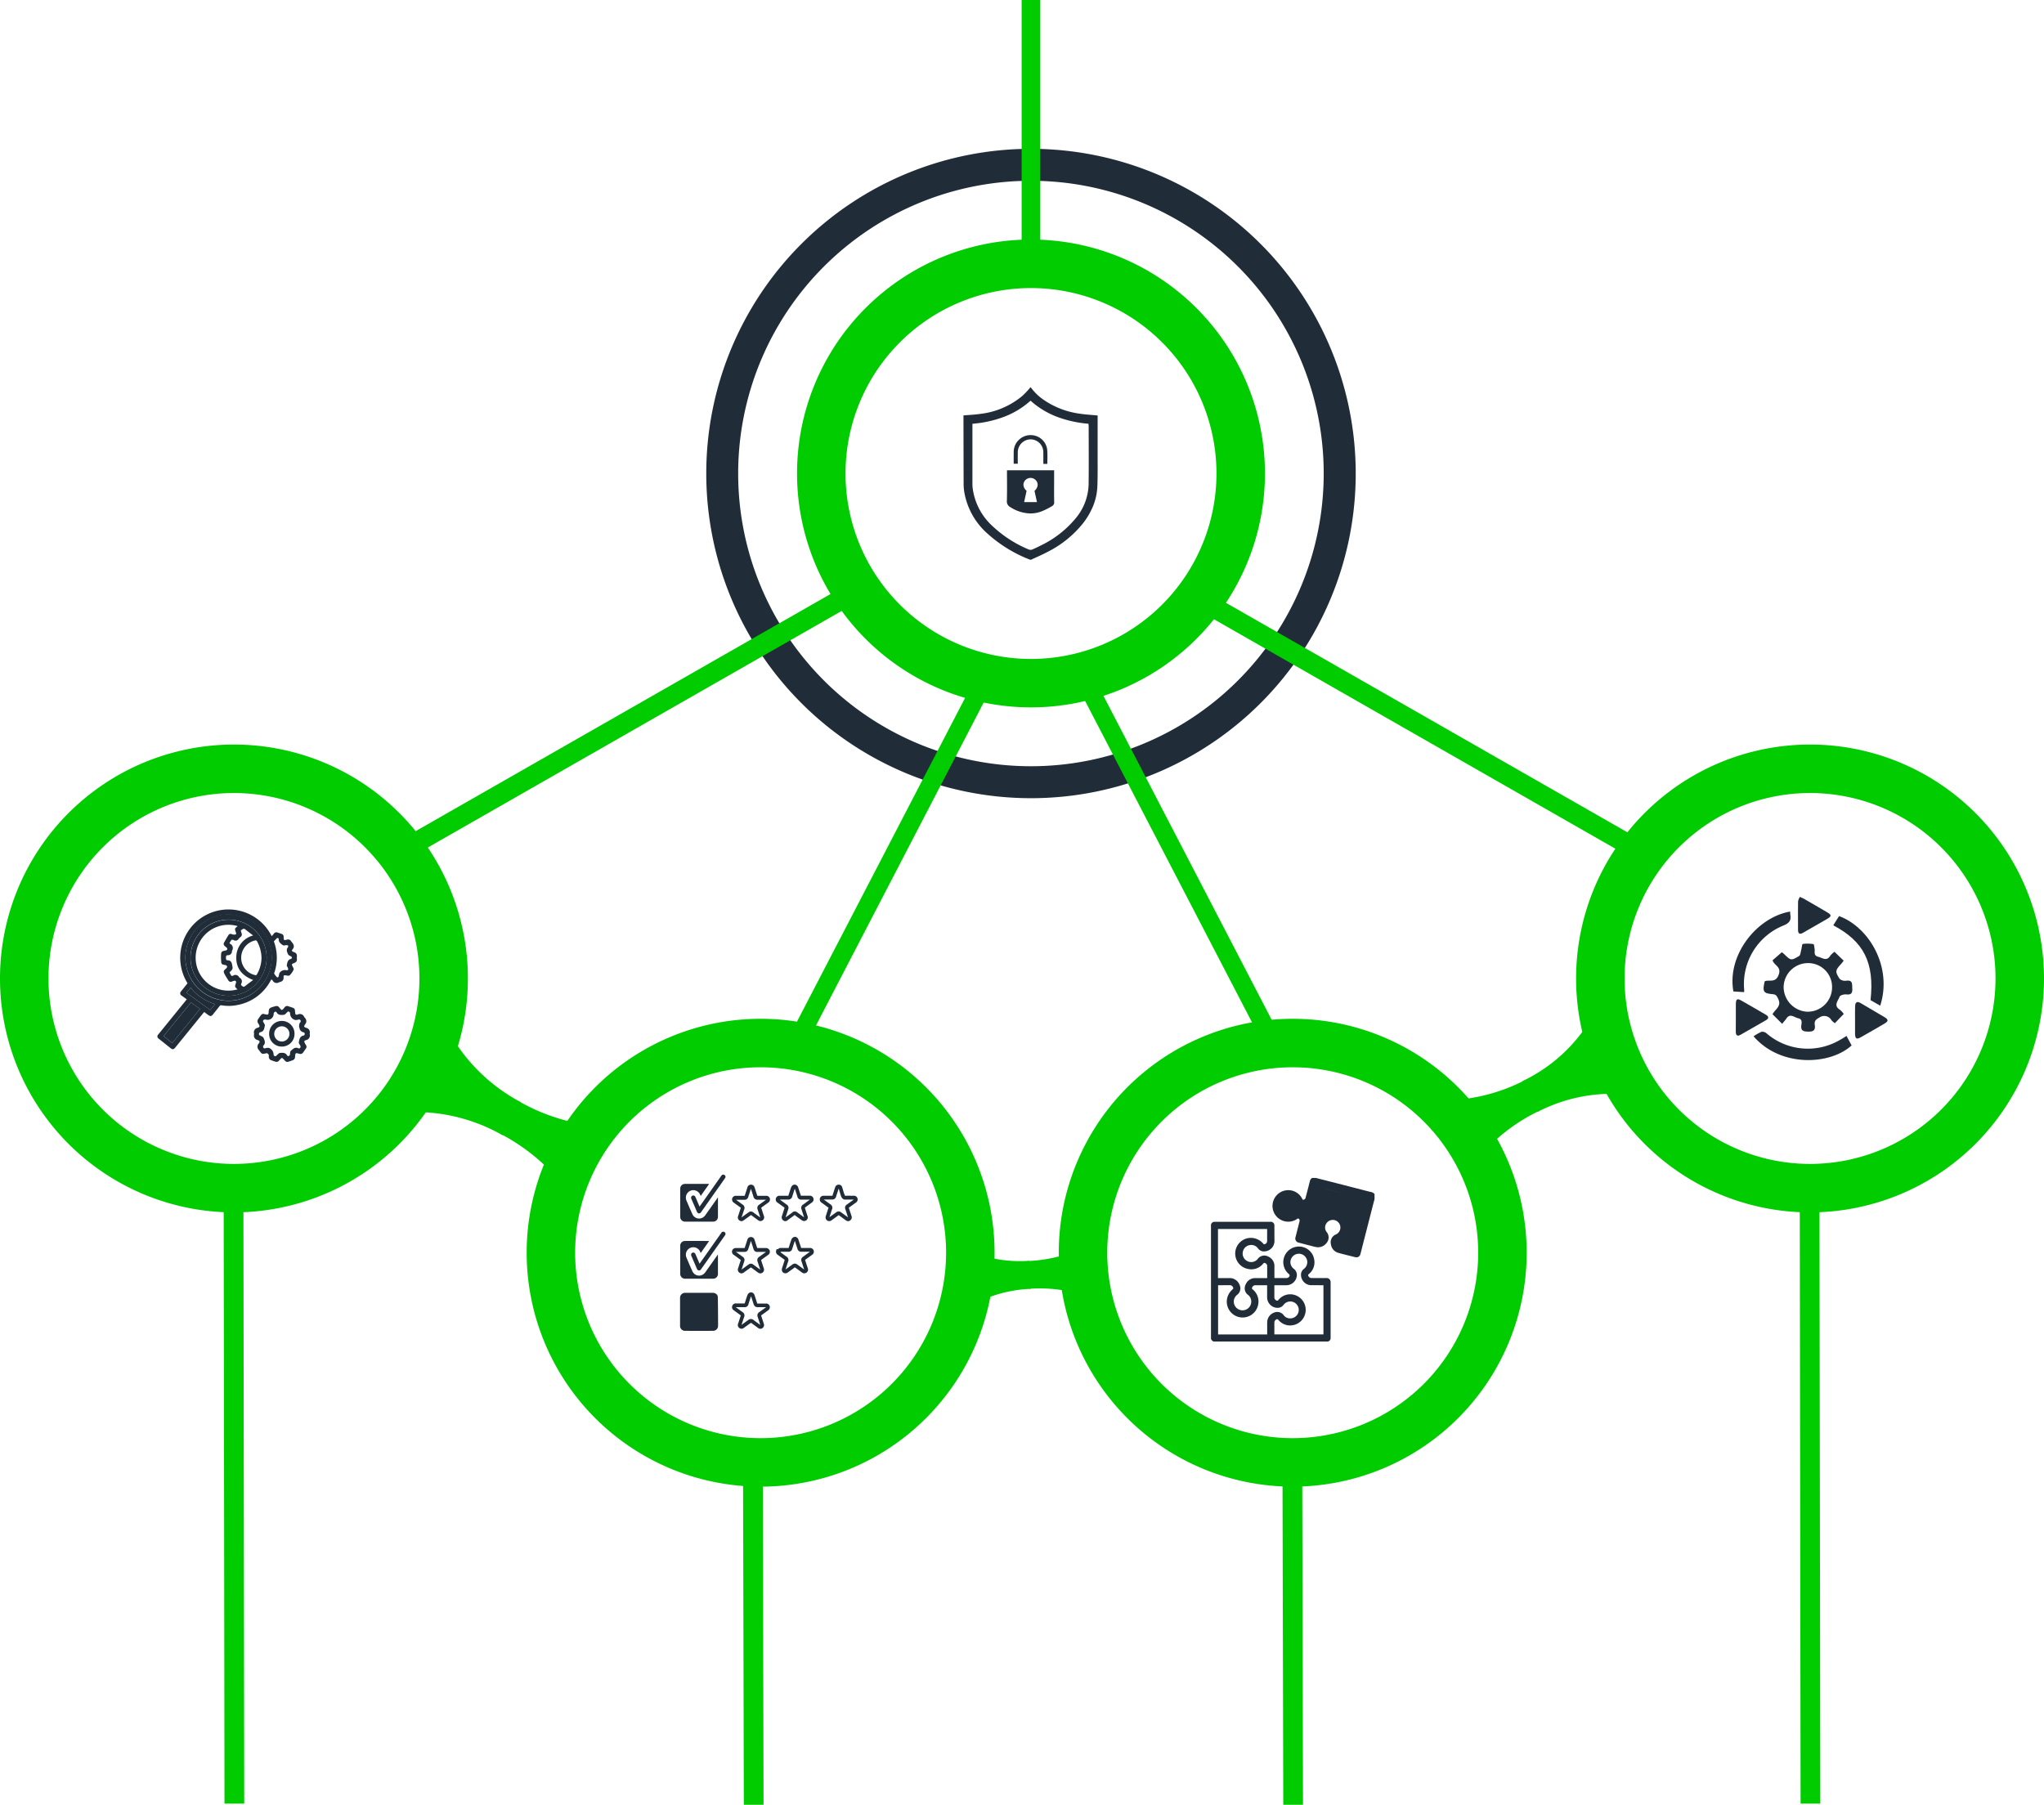 <svg id="9eea31b8-521c-4d8d-a571-a00d68cf885c" data-name="e6fecc50-4880-4ccc-a1df-5572481f15ac" xmlns="http://www.w3.org/2000/svg" viewBox="0 0 376.03 332.073"><defs><style>.\31 7a1d276-5044-4a8d-8e5d-e8286122921a{fill:#202d38;}.\33 8d963de-15db-45aa-a485-20985980cf65{fill:#0c0;}</style></defs><title>Grafik-it-security_aufbau_part1</title><path class="17a1d276-5044-4a8d-8e5d-e8286122921a" d="M189.66,27.383a59.74,59.74,0,1,0,59.75,59.73h0A59.745,59.745,0,0,0,189.66,27.383Zm.01,113.6a53.86,53.86,0,1,1,53.85-53.87h0A53.868,53.868,0,0,1,189.67,140.983Z" transform="translate(0 0)"/><rect class="38d963de-15db-45aa-a485-20985980cf65" x="187.949" width="3.43" height="49.97"/><path class="38d963de-15db-45aa-a485-20985980cf65" d="M189.67,44.073a43.04,43.04,0,1,0,43.04,43.04h0A43.04,43.04,0,0,0,189.67,44.073Zm0,77.17a34.12,34.12,0,1,1,34.12-34.12h0A34.125,34.125,0,0,1,189.67,121.243Z" transform="translate(0 0)"/><path class="38d963de-15db-45aa-a485-20985980cf65" d="M95.8,202.783a32.497,32.497,0,0,1-11.91-10.8l-6.94,12.63a32.36,32.36,0,0,1,15.5,4.26Z" transform="translate(0 0)"/><path class="38d963de-15db-45aa-a485-20985980cf65" d="M92.18,208.683a36.12,36.12,0,0,1,12.74,11.17l6.84-12.52a35.98,35.98,0,0,1-16.28-4.69Z" transform="translate(0 0)"/><path class="38d963de-15db-45aa-a485-20985980cf65" d="M189.31,231.983a24.177,24.177,0,0,1-11.76-2.14l.58,10.7a24.041,24.041,0,0,1,11.46-3.4Z" transform="translate(0 0)"/><path class="38d963de-15db-45aa-a485-20985980cf65" d="M189.35,237.133a26.843,26.843,0,0,1,12.43,2.05l-.6-10.59a26.729,26.729,0,0,1-12.12,3.43Z" transform="translate(0 0)"/><path class="38d963de-15db-45aa-a485-20985980cf65" d="M280.12,198.903a29.457,29.457,0,0,0,11.21-9.36l5.83,11.72a29.53,29.53,0,0,0-14.23,3.29Z" transform="translate(0 0)"/><path class="38d963de-15db-45aa-a485-20985980cf65" d="M283.18,204.393a32.869,32.869,0,0,0-11.98,9.67l-5.74-11.61a32.843,32.843,0,0,0,14.95-3.65Z" transform="translate(0 0)"/><polygon class="38d963de-15db-45aa-a485-20985980cf65" points="41.3 331.863 41.15 221.103 44.78 221.103 44.93 331.863 41.3 331.863"/><polygon class="38d963de-15db-45aa-a485-20985980cf65" points="136.84 332.073 136.69 267.053 140.32 267.053 140.47 332.073 136.84 332.073"/><polygon class="38d963de-15db-45aa-a485-20985980cf65" points="236.08 332.073 235.93 267.053 239.56 267.053 239.71 332.073 236.08 332.073"/><polygon class="38d963de-15db-45aa-a485-20985980cf65" points="331.25 331.863 331.1 221.103 334.72 221.103 334.88 331.863 331.25 331.863"/><polygon class="38d963de-15db-45aa-a485-20985980cf65" points="75.53 153.463 157.17 106.793 159.01 110.023 77.38 156.693 75.53 153.463"/><polygon class="38d963de-15db-45aa-a485-20985980cf65" points="299.95 153.463 218.32 106.793 216.48 110.023 298.11 156.693 299.95 153.463"/><path class="38d963de-15db-45aa-a485-20985980cf65" d="M43.04,136.993a43.04,43.04,0,1,0,43.04,43.04h0A43.04,43.04,0,0,0,43.04,136.993Zm0,77.16a34.12,34.12,0,1,1,34.12-34.12A34.12,34.12,0,0,1,43.04,214.153Z" transform="translate(0 0)"/><path class="38d963de-15db-45aa-a485-20985980cf65" d="M139.93,187.453a43.04,43.04,0,1,0,43.04,43.04,43.04,43.04,0,0,0-43.04-43.04Zm0,77.16a34.12,34.12,0,1,1,34.12-34.12h0A34.125,34.125,0,0,1,139.93,264.613Z" transform="translate(0 0)"/><path class="38d963de-15db-45aa-a485-20985980cf65" d="M237.82,187.453a43.04,43.04,0,1,0,43.04,43.04,43.04,43.04,0,0,0-43.04-43.04Zm0,77.16a34.12,34.12,0,1,1,34.12-34.12h0A34.125,34.125,0,0,1,237.82,264.613Z" transform="translate(0 0)"/><path class="38d963de-15db-45aa-a485-20985980cf65" d="M332.99,136.993a43.04,43.04,0,1,0,43.04,43.04,43.04,43.04,0,0,0-43.04-43.04Zm0,77.16a34.12,34.12,0,1,1,34.12-34.12h0A34.125,34.125,0,0,1,332.99,214.153Z" transform="translate(0 0)"/><rect class="38d963de-15db-45aa-a485-20985980cf65" x="129.271" y="155.979" width="70" height="3.43" transform="translate(-51.379 230.819) rotate(-62.561)"/><rect class="38d963de-15db-45aa-a485-20985980cf65" x="214.754" y="122.693" width="3.43" height="70" transform="translate(-48.313 117.489) rotate(-27.439)"/><path class="17a1d276-5044-4a8d-8e5d-e8286122921a" d="M37.56,186.203c-.58.71-1.15,1.41-1.72,2.11-1.21,1.49-2.41,2.98-3.62,4.46-.27.34-.5.36-.84.08-.72-.57-1.44-1.15-2.17-1.73a.488.488,0,0,1-.08-.8c1.66-2.05,3.32-4.09,4.98-6.14.08-.1.16-.19.25-.31-.31-.23-.61-.44-.91-.66a.496.496,0,0,1-.12-.83c.19-.25.39-.49.58-.73s.39-.49.59-.74a8.881,8.881,0,1,1,15.48-8.67,5.008,5.008,0,0,0,.4-.45.559.559,0,0,1,.69-.21c.25.09.5.16.74.25a.521.521,0,0,1,.37.54v.06c.03.58.04.6.61.46a.617.617,0,0,1,.75.27c.05.07.11.14.16.2.36.42.53.85.1,1.34-.16.18-.1.34.13.42a3.169,3.169,0,0,1,.37.16c.47.27.28.74.31,1.13a.626.626,0,0,1-.34.71c-.13.06-.27.12-.4.18-.17.07-.2.19-.12.35.01.02.02.03.03.05.09.24.31.53.24.7a3.499,3.499,0,0,1-.74,1.06c-.1.1-.4.06-.6.02-.44-.08-.52-.06-.51.38a.74.74,0,0,1-.61.8,1.254,1.254,0,0,0-.25.09.809.809,0,0,1-1.111-.276l-.019-.034c-.21-.29-.24-.28-.41.02a8.702,8.702,0,0,1-6.07,4.45,8.016,8.016,0,0,1-2.93.06.332.332,0,0,0-.37.14c-.4.51-.8,1-1.2,1.51-.31.39-.5.41-.91.12C38.09,186.593,37.83,186.403,37.56,186.203Zm-3.45-9.75a7.931,7.931,0,1,0,7.69-8.164q-.316.009-.63.044A7.92,7.92,0,0,0,34.11,176.453Zm2.68,9.19c-.56-.4-1.1-.8-1.66-1.2-1.68,2.07-3.35,4.12-5.03,6.19.54.43,1.06.85,1.6,1.27C33.4,189.803,35.09,187.733,36.79,185.643Zm13.59-12.44a8.61,8.61,0,0,1,.04,5.92c.19.26.31.44.46.61a.284.284,0,0,0,.23.1.389.389,0,0,0,.17-.22,2.371,2.371,0,0,1,.15-.61,1.203,1.203,0,0,1,1.25-.49.382.382,0,0,0,.32-.08c.05-.07,0-.22-.03-.32-.06-.18-.24-.37-.21-.53.1-.47.15-1,.77-1.15a.303.303,0,0,0,.18-.23c0-.08-.1-.18-.18-.23-.17-.12-.44-.19-.51-.34-.19-.42-.44-.86-.06-1.33.06-.07.09-.27.04-.32a.483.483,0,0,0-.34-.08c-.23.02-.44.13-.67-.03-.39-.27-.75-.55-.71-1.1a.295.295,0,0,0-.16-.19.257.257,0,0,0-.21.07C50.73,172.833,50.58,173.003,50.38,173.203Zm-10.82,11.54a8.984,8.984,0,0,1-4.49-3.02c-.26.33-.5.63-.76.94,1.47,1.07,2.91,2.12,4.37,3.17C38.98,185.473,39.25,185.133,39.56,184.743Z" transform="translate(0 0)"/><path class="17a1d276-5044-4a8d-8e5d-e8286122921a" d="M48.38,186.533c.24.05.44.1.64.14.24.05.37-.03.39-.29.06-.86.1-.9.93-1.16.11-.03.23-.06.34-.09a.574.574,0,0,1,.67.21c.5.62.5.64,1,.01a.559.559,0,0,1,.69-.21c.28.09.55.18.83.28a.518.518,0,0,1,.39.52c0,.12.03.23.04.35.03.4.12.49.51.36a.841.841,0,0,1,1.122.393l.008.017a1.126,1.126,0,0,0,.15.21.855.855,0,0,1,.05,1.18c-.28.39-.24.52.22.67a.829.829,0,0,1,.63.97.885.885,0,0,0,0,.23.868.868,0,0,1-.647,1.043l-.033.007c-.38.12-.4.26-.2.61.06.11.12.22.19.33a.496.496,0,0,1,0,.57c-.18.27-.37.53-.55.79a.579.579,0,0,1-.67.22c-.63-.15-.75-.3-.8.56a.648.648,0,0,1-.51.65c-.09.03-.18.07-.27.1-.8.28-.8.28-1.36-.35-.23-.25-.31-.25-.53-.01-.57.64-.58.64-1.39.35-.06-.02-.13-.05-.19-.07a.698.698,0,0,1-.58-.73.745.745,0,0,0-.04-.37.765.765,0,0,0-.29-.24c-.04-.02-.11.01-.17.02-.74.17-.77.16-1.21-.45a.711.711,0,0,0-.1-.14.851.851,0,0,1-.05-1.2c.27-.37.22-.51-.22-.66a.83.83,0,0,1-.641-.983l.002-.007a.885.885,0,0,0,0-.23.851.851,0,0,1,.634-1.022l.036-.008c.4-.13.42-.27.21-.63a1.563,1.563,0,0,1-.2-.35.728.728,0,0,1-.01-.46,7.761,7.761,0,0,1,.67-.95C48.14,186.613,48.29,186.583,48.38,186.533Zm-.02,1.37c.04.07.09.16.14.24.09.18.26.39.23.55-.11.49-.14,1.07-.8,1.22a.317.317,0,0,0-.29.34c0,.22.15.24.28.31.19.11.46.19.54.36.21.46.47.97.01,1.45-.12.13-.09.25,0,.41.11.19.25.1.38.08a1.746,1.746,0,0,1,.59-.06,1.295,1.295,0,0,1,.89,1.14c.01.17.02.31.23.38s.26-.09.38-.18c.17-.15.34-.37.53-.4.52-.07,1.06-.09,1.37.48a.292.292,0,0,0,.25.09.489.489,0,0,0,.24-.23c.05-.11.01-.25.04-.37.03-.14.06-.32.15-.39.39-.31.75-.74,1.35-.45.14.07.25.05.37-.11.11-.16.06-.25-.01-.39-.1-.19-.29-.42-.26-.6.1-.5.16-1.08.83-1.23a.294.294,0,0,0,.26-.32c0-.2-.11-.25-.25-.29a.903.903,0,0,1-.72-.81c-.01-.07-.07-.15-.07-.22a2.07,2.07,0,0,1,.05-.5.917.917,0,0,1,.19-.33.263.263,0,0,0,0-.36.274.274,0,0,0-.34-.12,1.465,1.465,0,0,1-.65.07,1.253,1.253,0,0,1-.9-1.14c-.01-.17-.02-.31-.23-.39-.21-.07-.26.08-.37.18-.17.15-.34.38-.53.4-.51.06-1.06.11-1.37-.48a.266.266,0,0,0-.25-.09.59.59,0,0,0-.24.23.424.424,0,0,0-.03.2,1.109,1.109,0,0,1-1.42,1.03C48.63,187.543,48.47,187.603,48.36,187.903Z" transform="translate(0 0)"/><path class="17a1d276-5044-4a8d-8e5d-e8286122921a" d="M34.11,176.453a7.954,7.954,0,1,1,.002.051Zm14.94-.22a7.005,7.005,0,1,0-7.03,6.98h.04A7.016,7.016,0,0,0,49.05,176.233Z" transform="translate(0 0)"/><path class="17a1d276-5044-4a8d-8e5d-e8286122921a" d="M36.79,185.643c-1.7,2.09-3.38,4.16-5.09,6.26-.54-.43-1.06-.84-1.6-1.27,1.68-2.07,3.34-4.12,5.03-6.19C35.68,184.843,36.23,185.233,36.79,185.643Z" transform="translate(0 0)"/><path class="17a1d276-5044-4a8d-8e5d-e8286122921a" d="M39.56,184.743c-.31.39-.58.73-.88,1.1-1.45-1.06-2.9-2.11-4.37-3.17.25-.31.49-.62.76-.94A9.074,9.074,0,0,0,39.56,184.743Z" transform="translate(0 0)"/><path class="17a1d276-5044-4a8d-8e5d-e8286122921a" d="M49.05,176.233a6.998,6.998,0,1,1,0-.023Zm-5.35,5.8c-.52-.46-.52-.46-.3-1.15.01-.02.02-.03.02-.05.07-.26-.1-.45-.36-.37-.14.04-.28.09-.41.14a.498.498,0,0,1-.65-.23c-.2-.32-.41-.63-.59-.97-.37-.68-.35-.73.23-1.25.02-.02.05-.03.06-.06.04-.09.11-.2.08-.27a.41.41,0,0,0-.21-.22,3.266,3.266,0,0,0-.45-.1.481.481,0,0,1-.42-.45c-.02-.42-.06-.83-.04-1.25.03-.71.1-.77.79-.91.05-.01.1-.02.14-.03a.278.278,0,0,0,.11-.49c-.12-.11-.25-.22-.37-.33a.467.467,0,0,1-.11-.61c.26-.47.53-.93.8-1.38a.463.463,0,0,1,.56-.2,2.075,2.075,0,0,0,.33.1.98.98,0,0,0,.42-.02c.21-.1.09-.29.04-.44-.2-.64-.21-.64.31-1.05a.075.075,0,0,0,.01-.05,6.012,6.012,0,0,0-6.67,2.44,6.1,6.1,0,0,0,.22,7.08A6.022,6.022,0,0,0,43.7,182.033Zm4.41-5.78a6.524,6.524,0,0,0-.82-3.05.277.277,0,0,0-.354-.166l-.016.006a3.26,3.26,0,0,0,.03,6.37.245.245,0,0,0,.316-.14l.004-.01A6.187,6.187,0,0,0,48.11,176.253Zm-5.89,2.66c.08.15.17.29.24.44a.276.276,0,0,0,.44.15.753.753,0,0,1,1.042.216c.014.021.026.042.038.064a.455.455,0,0,0,.12.12.76.76,0,0,1,.31,1.029c-.009.017-.019.034-.03.051-.04.09-.03.29.02.32.19.1.34.38.61.19.2-.14.38-.3.57-.44.32-.24.64-.48,1-.74-2.04-.78-3.18-2.14-3.11-4.27a4.151,4.151,0,0,1,3.1-3.92c-.51-.39-.99-.75-1.46-1.13-.29-.24-.48-.01-.69.11-.23.13-.04.29-.03.43a1.093,1.093,0,0,0,.05.17.546.546,0,0,1-.17.68,3.176,3.176,0,0,0-.41.41.607.607,0,0,1-.8.21,1.175,1.175,0,0,0-.3-.1.226.226,0,0,0-.21.08,5.363,5.363,0,0,0-.34.57c.05.04.08.07.11.09a.857.857,0,0,1,.38,1.25.578.578,0,0,0-.03.14.715.715,0,0,1-.708.721c-.017,0-.035,0-.052-.001-.33.01-.34.21-.34.47s.01.46.34.47c.46.01.67.26.77.71C42.86,178.273,42.88,178.273,42.22,178.913Z" transform="translate(0 0)"/><path class="17a1d276-5044-4a8d-8e5d-e8286122921a" d="M51.84,192.563a2.319,2.319,0,0,1-2.331-2.307c0-.024,0-.049.001-.073a2.337,2.337,0,1,1,4.672.094q-.001.033-.002.066A2.314,2.314,0,0,1,51.84,192.563Zm1.41-2.35a1.4,1.4,0,1,0-1.38,1.42A1.422,1.422,0,0,0,53.25,190.213Z" transform="translate(0 0)"/><path class="17a1d276-5044-4a8d-8e5d-e8286122921a" d="M132.05,238.573a.723.723,0,0,0-.32-.51.962.962,0,0,0-.61-.19h-5.03a.914.914,0,0,0-.98.98v5.03a.908.908,0,0,0,.96.98q2.55.015,5.1,0a.901.901,0,0,0,.93-.873c.001-.016.001-.032,0-.047C132.11,242.413,132.07,238.723,132.05,238.573Z" transform="translate(0 0)"/><path class="17a1d276-5044-4a8d-8e5d-e8286122921a" d="M132.08,230.843v3.5a.879.879,0,0,1-.826.93.895.895,0,0,1-.094,0h-5.12a.872.872,0,0,1-.9-.844c-.001-.019-.001-.038,0-.057v-5.15a.863.863,0,0,1,.835-.89h.005c1.47-.01,2.93,0,4.4,0,.01,0,.03.01.07.02-.51.73-1.02,1.46-1.54,2.19a1.534,1.534,0,0,1-.09-.19,1.369,1.369,0,0,0-2.64.59,1.229,1.229,0,0,0,.1.43c.36.85.72,1.7,1.1,2.53a1.344,1.344,0,0,0,1.97.58,1.599,1.599,0,0,0,.43-.43c.76-1.07,1.52-2.15,2.28-3.22A.035.035,0,0,0,132.08,230.843Z" transform="translate(0 0)"/><path class="17a1d276-5044-4a8d-8e5d-e8286122921a" d="M139.9,244.493a.771.771,0,0,1-.48-.19c-.37-.27-.74-.54-1.12-.82a.84.84,0,0,0-.14-.09c-.02.01-.06.04-.14.09l-.05.03c-.36.26-.74.54-1.11.8a.664.664,0,0,1-.85.03.672.672,0,0,1-.22-.81c.11-.32.22-.65.32-.97.04-.13.08-.26.13-.39a1.195,1.195,0,0,0,.04-.14c-.02-.02-.05-.04-.11-.09-.23-.17-.47-.34-.7-.51-.15-.11-.31-.22-.46-.34a.666.666,0,0,1-.3-.81.675.675,0,0,1,.72-.46h1.56a.239.239,0,0,0,.03-.07c.06-.18.12-.35.17-.53.09-.29.19-.58.29-.87a.986.986,0,0,1,.3-.44.651.651,0,0,1,.57-.1.736.736,0,0,1,.46.48c.13.39.26.79.38,1.18l.06.18q.025.091.06.18a1.435,1.435,0,0,0,.19.01h1.41a.661.661,0,0,1,.68.46.679.679,0,0,1-.27.79c-.32.23-.65.47-.97.7l-.25.18c-.04.03-.07.05-.08.06a.228.228,0,0,0,.03.09c.08.25.16.5.24.74l.21.66a.682.682,0,0,1-.22.83A.618.618,0,0,1,139.9,244.493Zm-4.53-3.98.03.03c.15.11.31.22.46.34.23.17.47.34.7.51a.72.72,0,0,1,.323.966l-.013.024c-.04.13-.08.26-.13.39-.1.32-.21.65-.32.98a.035.035,0,0,1-.01.02c.01,0,.02-.01.03-.02.37-.27.74-.54,1.11-.8l.05-.03a.755.755,0,0,1,1.067-.022l.022.022c.38.28.76.55,1.12.82.02.01.03.02.05.03a.429.429,0,0,1-.01-.05c-.07-.22-.14-.44-.21-.65l-.24-.75a.706.706,0,0,1,.31-.92l.25-.18c.32-.23.65-.47.98-.71h-1.42a.952.952,0,0,1-.6-.13.988.988,0,0,1-.31-.53l-.06-.18c-.12-.38-.25-.78-.38-1.16l-.03.06c-.1.28-.19.58-.28.86-.06.18-.12.36-.17.54a.683.683,0,0,1-.75.54Z" transform="translate(0 0)"/><path class="17a1d276-5044-4a8d-8e5d-e8286122921a" d="M136.4,234.293a.628.628,0,0,1-.4-.15.67.67,0,0,1-.21-.8c.16-.49.32-.98.48-1.46a.109.109,0,0,0,.01-.05.271.271,0,0,0-.05-.04c-.13-.09-.26-.19-.38-.28-.28-.21-.58-.42-.87-.63a.673.673,0,0,1-.29-.77.682.682,0,0,1,.7-.48h1.6c.01-.01.01-.03.02-.06l.47-1.43a.681.681,0,0,1,.67-.54.692.692,0,0,1,.67.54c.08.24.16.48.23.72.08.23.15.47.23.7a.154.154,0,0,0,.03.07h1.52a.727.727,0,0,1,.77.48.703.703,0,0,1-.34.82l-.15.11c-.34.24-.67.48-1.01.73-.04.03-.07.05-.08.06a.452.452,0,0,0,.03.11c.08.26.17.52.25.78.07.2.13.4.2.6a.687.687,0,0,1-1.09.79c-.37-.27-.76-.55-1.22-.89a.14.14,0,0,1-.04-.03.217.217,0,0,1-.05.03c-.18.13-.35.25-.53.38-.24.17-.48.35-.72.52A.793.793,0,0,1,136.4,234.293Zm-1.03-3.97.01.01.87.63c.13.09.25.19.38.28a.688.688,0,0,1,.28.86l-.48,1.47c0,.01,0,.01-.01.02a.035.035,0,0,1,.02-.01c.24-.17.48-.35.72-.52.18-.13.35-.26.53-.38a.673.673,0,0,1,.9,0c.47.34.86.62,1.22.89a.138.138,0,0,1,.04.03.429.429,0,0,1-.01-.05c-.06-.2-.13-.4-.2-.6-.08-.26-.17-.52-.25-.78a.714.714,0,0,1,.3-.94c.34-.24.67-.49,1.01-.73l.15-.11a.378.378,0,0,0,.06-.05h-1.53a.68.68,0,0,1-.76-.55c-.08-.23-.15-.47-.23-.7-.08-.24-.15-.48-.23-.72-.01-.02-.01-.03-.02-.04,0,.01-.01.02-.01.04l-.47,1.43a.699.699,0,0,1-.74.54h-1.53C135.39,230.313,135.38,230.313,135.37,230.323Z" transform="translate(0 0)"/><path class="17a1d276-5044-4a8d-8e5d-e8286122921a" d="M147.96,234.283a.703.703,0,0,1-.44-.16c-.26-.19-.53-.39-.79-.58-.15-.11-.29-.21-.44-.32a.602.602,0,0,1-.06-.04.498.498,0,0,0-.07.05c-.11.08-.23.17-.34.25-.3.22-.61.44-.91.66a.704.704,0,0,1-.67.09.631.631,0,0,1-.4-.49.885.885,0,0,1,.03-.39c.11-.34.22-.69.33-1.03.04-.13.08-.25.12-.38.02-.07.03-.1.04-.13-.02-.02-.05-.04-.1-.08l-.54-.39c-.22-.16-.44-.32-.65-.47a.684.684,0,0,1-.28-.78l.08-.26.26.02a.532.532,0,0,1,.45-.23h1.5a.301.301,0,0,0,.03-.09l.15-.48c.1-.32.21-.64.32-.96a.845.845,0,0,1,.37-.44.618.618,0,0,1,.53-.03.722.722,0,0,1,.4.45c.17.5.33,1,.48,1.47a.337.337,0,0,0,.03.08h1.58a.682.682,0,0,1,.41,1.27c-.24.17-.48.35-.72.52-.17.12-.34.24-.5.37-.02.02-.04.03-.05.04a.384.384,0,0,0,.02.06l.07.21c.13.41.27.84.41,1.26a.663.663,0,0,1-.24.8A.734.734,0,0,1,147.96,234.283Zm-1.74-1.79a.818.818,0,0,1,.47.18c.15.11.29.21.44.32.26.19.53.39.8.58a.01.01,0,0,1,.01.01v-.01c-.14-.42-.28-.85-.41-1.26l-.07-.21a.686.686,0,0,1,.28-.87c.17-.12.34-.24.5-.37.24-.17.48-.35.72-.52.01-.01.03-.02.04-.03h-1.54a.7.7,0,0,1-.76-.56c-.15-.46-.31-.95-.47-1.44a.01.01,0,0,1-.01.01c-.11.31-.21.63-.31.95-.05.16-.1.32-.16.48a.696.696,0,0,1-.77.56h-1.31a.883.883,0,0,1-.08.1c.17.13.35.25.52.38l.54.39a.729.729,0,0,1,.32.98c-.04.13-.08.25-.12.38-.11.33-.22.68-.33,1.02v.01c.3-.21.6-.44.9-.65.11-.08.23-.17.34-.25A.837.837,0,0,1,146.22,232.493Z" transform="translate(0 0)"/><path class="17a1d276-5044-4a8d-8e5d-e8286122921a" d="M144.47,224.683a.622.622,0,0,1-.38-.13.709.709,0,0,1-.22-.86c.06-.18.12-.36.17-.54.09-.29.19-.58.28-.88a.15.15,0,0,0,.01-.06.378.378,0,0,0-.06-.05c-.15-.11-.3-.22-.46-.33-.25-.19-.52-.38-.78-.56a.689.689,0,0,1-.29-.78.667.667,0,0,1,.69-.48h1.6c.01-.01.01-.03.02-.06.05-.17.11-.33.16-.5.1-.3.19-.6.3-.91a.99.99,0,0,1,.31-.46.627.627,0,0,1,.56-.09.712.712,0,0,1,.45.46c.16.48.31.96.47,1.43l.01.03a.469.469,0,0,0,.03.09h1.58a.697.697,0,0,1,.71.44.687.687,0,0,1-.29.83c-.4.29-.8.58-1.19.87-.04.03-.07.05-.08.06a.452.452,0,0,0,.03.11l.07.23c.12.38.25.78.38,1.17a.674.674,0,0,1-.21.81.697.697,0,0,1-.87-.03l-.26-.19c-.31-.22-.61-.44-.92-.67a.106.106,0,0,0-.2,0c-.15.11-.29.21-.44.32-.23.17-.46.34-.7.51A.623.623,0,0,1,144.47,224.683Zm1.75-1.79a.847.847,0,0,1,.5.21c.31.22.61.44.92.67l.26.19c.01.01.02.02.03.02,0-.01-.01-.02-.01-.03-.13-.39-.26-.79-.38-1.17l-.07-.23a.714.714,0,0,1,.3-.94c.4-.29.8-.58,1.19-.87.01-.01.02-.02.03-.02h-.03c-.46.01-.93,0-1.38,0h-.12a.69.69,0,0,1-.77-.57l-.01-.03c-.15-.46-.3-.94-.46-1.41a.491.491,0,0,0-.03.07c-.1.29-.2.6-.29.89-.05.17-.11.34-.16.5a.706.706,0,0,1-.74.54h-1.54a.01.01,0,0,1,.01.01c.26.19.53.38.78.57.15.11.3.22.46.33a.705.705,0,0,1,.3.87c-.09.29-.19.59-.28.88-.06.18-.12.36-.17.54a.628.628,0,0,1-.02.07.212.212,0,0,0,.06-.04c.23-.17.46-.34.69-.5.15-.11.3-.22.44-.32A.714.714,0,0,1,146.22,222.893Z" transform="translate(0 0)"/><path class="17a1d276-5044-4a8d-8e5d-e8286122921a" d="M136.4,224.683a.634.634,0,0,1-.38-.13.669.669,0,0,1-.23-.81c.09-.27.18-.55.27-.82.06-.19.12-.38.19-.57a1.109,1.109,0,0,1,.04-.13c-.02-.02-.05-.04-.1-.08-.29-.21-.57-.41-.86-.62l-.33-.24a.682.682,0,0,1,.42-1.26H137c.01-.01.01-.04.02-.07.1-.32.21-.63.31-.95.05-.15.1-.3.15-.46.01-.02.01-.04.02-.06,0-.01.01-.02.01-.04a.654.654,0,0,1,.65-.47h0a.663.663,0,0,1,.65.48l.12.36.36,1.11a.403.403,0,0,0,.04.09c.02,0,.05.01.1.01h1.49a.675.675,0,0,1,.71.49.699.699,0,0,1-.31.77c-.32.23-.65.47-.97.7-.08.06-.17.12-.25.18a.373.373,0,0,0-.06.05.417.417,0,0,0,.02.07c.18.55.32.99.46,1.41a.686.686,0,0,1-1.09.79l-.66-.48c-.19-.14-.37-.27-.56-.41a.14.14,0,0,1-.04-.03.221.221,0,0,1-.05.03l-.06.04c-.39.28-.78.57-1.18.85A.728.728,0,0,1,136.4,224.683Zm-1.03-3.96.02.02.33.24c.28.21.57.41.85.62a.729.729,0,0,1,.32.98c-.06.19-.12.38-.19.57-.09.27-.18.54-.27.82a.035.035,0,0,1-.01.02c.01,0,.02-.01.03-.02.39-.28.78-.57,1.18-.85l.06-.04a.673.673,0,0,1,.9,0c.19.14.38.27.56.41l.66.48a.219.219,0,0,1,.05.03.451.451,0,0,1-.01-.05c-.14-.42-.29-.87-.47-1.42a.692.692,0,0,1,.29-.88c.08-.06.17-.12.25-.18.32-.23.65-.47.98-.71.01-.01.02-.01.02-.02H139.4a.724.724,0,0,1-.79-.57l-.36-1.11-.11-.34c0,.01-.01.02-.01.04,0,.01-.01.03-.01.04-.05.15-.1.3-.15.46-.1.32-.2.63-.31.95a.683.683,0,0,1-.75.54h-1.52c-.01-.04-.01-.04-.02-.03Z" transform="translate(0 0)"/><path class="17a1d276-5044-4a8d-8e5d-e8286122921a" d="M156.03,224.683a.751.751,0,0,1-.46-.17c-.18-.13-.36-.26-.54-.4-.22-.16-.45-.33-.68-.49a.065.065,0,0,0-.12,0c-.16.11-.31.23-.47.34-.25.18-.51.37-.77.56a.713.713,0,0,1-.71.1.666.666,0,0,1-.39-.51.937.937,0,0,1,.04-.39c.11-.35.23-.7.34-1.05.04-.13.08-.26.13-.39a.255.255,0,0,0,.02-.07.378.378,0,0,0-.06-.05c-.12-.09-.24-.17-.36-.26-.29-.21-.58-.43-.87-.63a.69.69,0,0,1-.29-.78.666.666,0,0,1,.68-.48h1.61a.219.219,0,0,0,.03-.08c.1-.29.19-.58.28-.87.06-.17.11-.34.17-.51a.88.88,0,0,0,.05-.15.664.664,0,0,1,.62-.43h.02a.628.628,0,0,1,.62.43c.03.09.09.28.16.52.06.21.16.55.23.77h.04l.08.28a.078.078,0,0,1,.01.03.419.419,0,0,0,.16.01c.33-.01.67-.01,1,0h.4a.684.684,0,0,1,.42,1.28l-.16.12c-.35.25-.7.51-1.05.76-.02.02-.04.03-.05.04a.447.447,0,0,1,.01.05c.14.43.3.93.47,1.45a.674.674,0,0,1-.21.81A.535.535,0,0,1,156.03,224.683Zm-1.74-1.79a.792.792,0,0,1,.46.18c.23.16.46.33.68.49l.54.39c.01.01.02.02.03.02,0-.01-.01-.02-.01-.04-.17-.52-.34-1.03-.47-1.45a.665.665,0,0,1,.28-.85c.35-.26.7-.51,1.05-.76l.16-.12c.02-.01.03-.03.05-.04h-1.44a.75.75,0,0,1-.82-.48c-.03-.05-.05-.1-.07-.13a1.397,1.397,0,0,1-.09-.27c-.07-.21-.14-.47-.21-.7-.05-.18-.1-.34-.13-.44a.491.491,0,0,1-.03.07c-.06.17-.11.34-.17.51-.09.29-.19.58-.28.87a.708.708,0,0,1-.78.56h-1.5c.3.21.59.43.88.64.12.09.24.17.36.26a.696.696,0,0,1,.29.88c-.04.13-.08.26-.13.39-.11.34-.23.69-.33,1.04,0,.01-.01.03-.01.04a.01.01,0,0,0,.01-.01c.25-.18.51-.37.76-.55.16-.11.31-.23.47-.34A.85.85,0,0,1,154.29,222.893Z" transform="translate(0 0)"/><path class="17a1d276-5044-4a8d-8e5d-e8286122921a" d="M128.7,232.503c.29-.41.56-.79.83-1.17,1.06-1.5,2.11-3,3.17-4.5a.413.413,0,0,1,.6-.13.396.396,0,0,1,.07.59c-.54.78-1.09,1.55-1.64,2.33-.89,1.26-1.77,2.52-2.66,3.77-.01.02-.03.04-.04.06-.11.17-.23.32-.46.3-.24-.02-.32-.21-.4-.39-.32-.75-.64-1.49-.96-2.24a.454.454,0,0,1,.01-.5.408.408,0,0,1,.71.11c.19.42.37.85.55,1.27C128.54,232.153,128.61,232.313,128.7,232.503Z" transform="translate(0 0)"/><path class="17a1d276-5044-4a8d-8e5d-e8286122921a" d="M132.08,220.343v3.5a.879.879,0,0,1-.826.93.895.895,0,0,1-.094,0h-5.12a.872.872,0,0,1-.9-.844c-.001-.019-.001-.038,0-.057v-5.15a.863.863,0,0,1,.835-.89h.005c1.47-.01,2.93,0,4.4,0,.01,0,.03.01.07.02-.51.73-1.02,1.46-1.54,2.19a1.534,1.534,0,0,1-.09-.19,1.369,1.369,0,0,0-2.64.59,1.229,1.229,0,0,0,.1.43c.36.85.72,1.7,1.1,2.53a1.344,1.344,0,0,0,1.97.58,1.599,1.599,0,0,0,.43-.43c.76-1.07,1.52-2.15,2.28-3.22C132.06,220.343,132.07,220.343,132.08,220.343Z" transform="translate(0 0)"/><path class="17a1d276-5044-4a8d-8e5d-e8286122921a" d="M128.7,222.003c.29-.41.56-.79.83-1.17,1.06-1.5,2.11-3,3.17-4.5a.413.413,0,0,1,.6-.13.396.396,0,0,1,.07.59c-.54.78-1.09,1.55-1.64,2.33-.89,1.26-1.77,2.52-2.66,3.77-.01.02-.03.04-.04.06-.11.17-.23.32-.46.3-.24-.02-.32-.21-.4-.39-.32-.75-.64-1.49-.96-2.24a.454.454,0,0,1,.01-.5.408.408,0,0,1,.71.11c.19.42.37.85.55,1.27C128.54,221.663,128.61,221.813,128.7,222.003Z" transform="translate(0 0)"/><path class="17a1d276-5044-4a8d-8e5d-e8286122921a" d="M244.79,246.183v-10.28a.779.779,0,0,0-.22-.55.717.717,0,0,0-.52-.2c-.49.01-.98.01-1.46,0h-1.3a.638.638,0,0,1-.59-.37.255.255,0,0,1,.07-.35,2.766,2.766,0,0,0,.99-2.74,2.825,2.825,0,0,0-3.272-2.293q-.059.01-.118.023a2.862,2.862,0,0,0-1.28,4.98.32.32,0,0,1,.05.52.538.538,0,0,1-.48.23h-2.19l-.01-.09v-.03c0-.02-.01-.04-.01-.07v-2.05a.969.969,0,0,0-.01-.24,1.929,1.929,0,0,0-1.15-1.49,1.503,1.503,0,0,0-1.9.44,1.53,1.53,0,0,1-1.95.4,1.549,1.549,0,0,1-.76-1.84,1.527,1.527,0,0,1,1.25-1.09,1.5,1.5,0,0,1,1.5.6,1.331,1.331,0,0,0,1.16.56,1.948,1.948,0,0,0,1.7-1.12,2.002,2.002,0,0,0,.17-.93c-.01-.57-.01-1.15-.01-1.71v-.96a1.115,1.115,0,0,0-.03-.27.657.657,0,0,0-.73-.46H223.42a.649.649,0,0,0-.6.41l-.03.09-.01.02v20.99a.765.765,0,0,0,.5.52h21.03l.06-.03A.632.632,0,0,0,244.79,246.183Zm-20.71-20.05h9.02l.01.09v2.18a.616.616,0,0,1-.51.54.306.306,0,0,1-.19-.1,2.978,2.978,0,0,0-1.7-1.02,2.881,2.881,0,0,0-1.18,5.64,2.789,2.789,0,0,0,2.87-.98.268.268,0,0,1,.35-.08.587.587,0,0,1,.37.63v2.13h-2.18a1.85,1.85,0,0,0-1.73,1.07,1.608,1.608,0,0,0-.16,1.26,1.41,1.41,0,0,0,.53.74,1.569,1.569,0,0,1,.6,1.45,1.596,1.596,0,0,1-.94,1.27,1.654,1.654,0,0,1-.65.14,1.627,1.627,0,0,1-1.37-.76,1.582,1.582,0,0,1,.37-2.09,1.468,1.468,0,0,0,.48-1.76,1.963,1.963,0,0,0-1.49-1.3,1.942,1.942,0,0,0-.35-.02h-2.16v-9.03Zm9.07,16.88a2.529,2.529,0,0,0-.03.48v2.04h-9.03v-9.06h.78c.44,0,.89,0,1.34-.01a.661.661,0,0,1,.63.4.757.757,0,0,1,.04.11.035.035,0,0,0,.01.02l.02.06-.04.05c-.06.07-.13.13-.19.2a4.62,4.62,0,0,0-.37.4,2.912,2.912,0,1,0,5.17,2.24,2.843,2.843,0,0,0-1.03-2.7.28.28,0,0,1-.082-.387l.002-.003a.65.65,0,0,1,.59-.38c.45.01.91.01,1.35,0h.8v2.11a1.965,1.965,0,0,0,.14.83,1.921,1.921,0,0,0,1.73,1.22,1.344,1.344,0,0,0,1.17-.57,1.554,1.554,0,1,1,1.22,2.51h0a1.44,1.44,0,0,1-1.21-.58,1.477,1.477,0,0,0-1.82-.46,1.916,1.916,0,0,0-1.19,1.48Zm10.32,2.51h-9.01l-.01-.08v-.01c0-.02-.01-.04-.01-.06v-2.09a.657.657,0,0,1,.5-.56.255.255,0,0,1,.22.11,2.9,2.9,0,0,0,1.58.98,2.869,2.869,0,0,0,1.287-5.591q-.043-.01-.087-.019a2.787,2.787,0,0,0-2.77,1,.26.26,0,0,1-.36.07.616.616,0,0,1-.37-.55v-2.09a.075.075,0,0,1,.01-.05v-.02l.01-.09h2.24a1.932,1.932,0,0,0,1.85-1.57,1.425,1.425,0,0,0-.56-1.47,1.517,1.517,0,0,1-.48-1.78,1.549,1.549,0,1,1,2.4,1.79,1.346,1.346,0,0,0-.55.84,1.917,1.917,0,0,0,1.87,2.19h.02c.46-.01.93,0,1.38,0h.84v9.05Z" transform="translate(0 0)"/><path class="17a1d276-5044-4a8d-8e5d-e8286122921a" d="M251.83,219.233q-4.815-1.245-9.63-2.47a.085.085,0,0,1-.05-.03h-.76a.905.905,0,0,0-.4.52c-.13.54-.27,1.08-.41,1.62-.13.51-.27,1.03-.4,1.54a.454.454,0,0,1-.36.32.157.157,0,0,1-.209-.071.153.153,0,0,1-.011-.029,2.867,2.867,0,0,0-3.13-1.6,2.9,2.9,0,0,0,.88,5.73,2.937,2.937,0,0,0,1.36-.54.208.208,0,0,1,.13-.03.45.45,0,0,1,.24.5c-.25.98-.5,1.97-.75,2.95a.768.768,0,0,0,.58.99c.83.22,1.66.44,2.49.65a6.311,6.311,0,0,0,.94.2,1.94,1.94,0,0,0,1.67-.74,1.567,1.567,0,0,0,.05-2.06,1.335,1.335,0,0,1-.03-1.61,1.399,1.399,0,1,1,1.71,2.07,1.487,1.487,0,0,0-.66.53,1.591,1.591,0,0,0-.23,1.29,1.871,1.871,0,0,0,1.35,1.55c1.05.3,2.1.54,3.16.81a.75.75,0,0,0,.9-.53c.02-.06.03-.13.05-.19l2.31-9.03c.08-.31.17-.62.25-.93v-.93C252.62,219.343,252.2,219.323,251.83,219.233Zm-5.04.27c-1.5-.38-3-.77-4.49-1.15,1.49.38,2.99.76,4.49,1.15Zm.06,8.75a2.818,2.818,0,0,0,.84-.89,2.818,2.818,0,0,1-.84.89c-.04.03-.09.06-.13.09a1.467,1.467,0,0,1,.13-.09Zm-.11-4.86c.04.03.08.05.12.08A.829.829,0,0,0,246.74,223.393Zm1.09,3.7a3.13,3.13,0,0,0,.17-.46,1.904,1.904,0,0,0,.05-.23c-.02.08-.03.15-.05.23a3.619,3.619,0,0,1-.17.46,2.106,2.106,0,0,1-.11.21A2.106,2.106,0,0,0,247.83,227.093Zm-4.98.5a.174.174,0,0,0,.04.05.1.1,0,0,1-.04-.05Zm-.31-.52c-.05-.11-.09-.22-.13-.33.04.11.08.22.13.33Zm-.17-.46c-.01-.04-.02-.09-.03-.13-.01-.05-.02-.09-.03-.14.01.05.02.09.03.14.01.04.02.09.03.13Zm-.1-8.22v-.01c.01,0,0,.01,0,.01-.1.39-.2.79-.3,1.18.1-.39.2-.78.3-1.18Zm-1.88,7.34c.03-.13.07-.25.1-.38-.03.12-.06.25-.1.38l-.15.57Zm-2.17-4.45a1.547,1.547,0,0,0,1.48.99,1.561,1.561,0,0,1-1.48-.99,1.387,1.387,0,0,0-.2-.33,1.384,1.384,0,0,1,.2.33Zm-1.72-.69c.02-.01.04-.01.06-.02a1.325,1.325,0,0,1,.19-.05c.04-.01.09-.01.13-.02a.577.577,0,0,0-.13.02,1.325,1.325,0,0,0-.19.05.381.381,0,0,0-.06.02,1.405,1.405,0,0,0-.18.08,1.411,1.411,0,0,1,.18-.08Zm.05,2.62a.235.235,0,0,0,.08.02c-.03-.01-.05-.01-.08-.02Zm.12.03c.03.01.05.01.08.02-.03-.01-.05-.01-.08-.02Zm.16.03c.03,0,.06.01.08.01a.194.194,0,0,0-.08-.01Zm2.19-.6a1.931,1.931,0,0,0-.24-.02.972.972,0,0,1,.24.02c.03.01.06.01.1.02a.296.296,0,0,0-.1-.02Zm.28.07a.866.866,0,0,1,.17.07.863.863,0,0,0-.17-.07Zm3.02,5.22c-.38-.1-.75-.19-1.13-.29s-.75-.2-1.13-.29c-.01,0-.02-.01-.04-.01.01.01.02.01.04.01.38.1.75.2,1.13.29.37.1.75.19,1.13.29a.683.683,0,0,0,.14.02.682.682,0,0,1-.14-.02Zm3.43-4.96a3.259,3.259,0,0,0-.53-.05,3.259,3.259,0,0,1,.53.05.233.233,0,0,1,.08.02.31.31,0,0,0-.08-.02Zm.73.24c-.05-.02-.09-.04-.14-.06s-.09-.04-.14-.06a2.612,2.612,0,0,0-.3-.09c.1.02.2.06.3.09.05.02.1.04.14.06s.09.04.14.06.09.05.13.07c-.04-.02-.09-.05-.13-.07Zm-.05,5.26c-.01.01-.02.01-.03.02.01-.01.02-.02.03-.02Zm-.1.1c0-.01.01-.02.01-.03a.037.037,0,0,0-.01.03.471.471,0,0,0,.34.47c.41.11.83.21,1.24.32-.41-.11-.83-.21-1.24-.32a.471.471,0,0,1-.34-.47Zm2.65,1.06h0c.48-1.88.96-3.75,1.44-5.63q-.72,2.805-1.44,5.63Z" transform="translate(0 0)"/><path class="17a1d276-5044-4a8d-8e5d-e8286122921a" d="M327.86,188.383l-1.78-1.78a7.038,7.038,0,0,1,.43-.59c.98-1.04,1.07-1.56.33-2.76a.903.903,0,0,0-.64-.32c-1.82-.17-1.99-.43-1.55-2.38.83-.36,1.97.38,2.56-1.18.57-1.51-.79-1.69-1.12-2.68.52-.45,1.09-.95,1.71-1.49a5.245,5.245,0,0,1,.42.34c1.25,1.2,1.27,1.24,2.75.36.27-.16.29-.77.41-1.18.1-.36.13-1.02.27-1.04a6.513,6.513,0,0,1,1.97.03c.11.02.16.58.21.89.08.54-.24,1.21.67,1.44.79.2,1.55.9,2.22-.21a3.829,3.829,0,0,1,.77-.71c.59.57,1.13,1.1,1.69,1.64-.2.25-.31.41-.44.56-1.11,1.21-1.18,1.41-.31,2.77a1.464,1.464,0,0,0,1.2.35c1.26-.16,1.08.63,1.13,1.42.05.88-.2,1.2-1.12,1.1-.4-.04-1.12.16-1.21.42-.28.76-1.19,1.64.06,2.41a3.558,3.558,0,0,1,.7.77c-.57.59-1.09,1.13-1.63,1.7a3.673,3.673,0,0,1-.62-.53,1.518,1.518,0,0,0-2.26-.49c-.68.34-.92.68-.82,1.34.15.98-.26,1.25-1.21,1.23-.89-.02-1.4-.14-1.26-1.19.06-.48.21-1.1-.58-1.27-.76-.17-1.54-1.02-2.23.14C328.39,187.753,328.16,187.993,327.86,188.383Zm9.18-6.62a4.396,4.396,0,0,0-4.228-4.557q-.091-.003-.182-.003a4.488,4.488,0,0,0-4.5,4.41,4.579,4.579,0,0,0,4.2,4.53,4.487,4.487,0,0,0,4.706-4.257q.003-.061.004-.123Z" transform="translate(0 0)"/><path class="17a1d276-5044-4a8d-8e5d-e8286122921a" d="M337.26,170.253c.37-.59.72-1.14,1.07-1.7,5.58,2.07,9.85,9.43,7.57,16.49-.61-.35-1.21-.69-1.78-1.02C344.86,177.143,342.91,173.233,337.26,170.253Z" transform="translate(0 0)"/><path class="17a1d276-5044-4a8d-8e5d-e8286122921a" d="M329.33,167.723a4.45,4.45,0,0,0,.03.57c.2,1.08-.23,1.59-1.29,2.01a11.61,11.61,0,0,0-7.2,11.78c.01.16,0,.33,0,.46-.68-.04-1.32-.08-1.98-.12C317.67,175.733,323.18,168.783,329.33,167.723Z" transform="translate(0 0)"/><path class="17a1d276-5044-4a8d-8e5d-e8286122921a" d="M322.6,190.673a8.93,8.93,0,0,1,1.46-.83,1.185,1.185,0,0,1,.92.28,11.627,11.627,0,0,0,12.94,1.53,18.477,18.477,0,0,0,1.78-1.05c.31.59.62,1.15.94,1.75C336.63,196.003,327.54,196.403,322.6,190.673Z" transform="translate(0 0)"/><path class="17a1d276-5044-4a8d-8e5d-e8286122921a" d="M341.27,187.743c0-.87-.02-1.73.01-2.6.02-.71.33-.99,1.02-.58,1.46.86,2.93,1.71,4.38,2.58.75.45.76.75.01,1.19q-2.19,1.29-4.41,2.54c-.73.41-.99.24-1.01-.64C341.26,189.403,341.27,188.573,341.27,187.743Z" transform="translate(0 0)"/><path class="17a1d276-5044-4a8d-8e5d-e8286122921a" d="M331.12,165.023c.37.17.59.26.79.37,1.42.82,2.83,1.63,4.24,2.47.82.49.81.73-.03,1.22-1.44.84-2.9,1.66-4.34,2.5-.66.39-1,.28-1-.54,0-1.74-.02-3.47.01-5.21A2.347,2.347,0,0,1,331.12,165.023Z" transform="translate(0 0)"/><path class="17a1d276-5044-4a8d-8e5d-e8286122921a" d="M319.34,187.223c0-.83-.01-1.67,0-2.5.02-.91.24-1.06,1-.63,1.51.85,3,1.73,4.5,2.6.57.33.63.67.04,1.02q-2.34,1.365-4.69,2.69c-.61.34-.86.05-.86-.57,0-.87,0-1.74.01-2.61Z" transform="translate(0 0)"/><path class="17a1d276-5044-4a8d-8e5d-e8286122921a" d="M192.734,101.537a19.554,19.554,0,0,0,6.539-5.297,13.39,13.39,0,0,0,1.855-3.216,10.844,10.844,0,0,0,.756-3.603c.055-1.555.05-3.142.046-4.676-.002-.577-.003-1.175-.002-1.762.004-1.52.003-3.066.002-4.561q-.001-.989-.001-1.977c-.301-.028-.601-.053-.893-.077-.899-.075-1.748-.146-2.609-.283a15.228,15.228,0,0,1-6.538-2.597,9.555,9.555,0,0,1-2.285-2.258c-.088.099-.175.198-.261.295a13.877,13.877,0,0,1-1.318,1.364,14.683,14.683,0,0,1-7.729,3.27c-.757.11-1.504.162-2.294.216-.247.017-.5.035-.755.054,0,.17,0,.346,0,.522q.003,1.345.005,2.69c.005,3.116.011,6.338.024,9.506a8.955,8.955,0,0,0,.11,1.315,13.111,13.111,0,0,0,4.302,7.736,25.018,25.018,0,0,0,7.838,4.793.186.186,0,0,0,.052.005.328.328,0,0,0,.125-.023q.314-.144.629-.286c.798-.362,1.623-.736,2.404-1.15m-3.148-.373a.88.88,0,0,1-.352-.07,22.136,22.136,0,0,1-6.637-4.285,11.392,11.392,0,0,1-3.658-6.996,6.501,6.501,0,0,1-.044-.743c-.002-2.825-.002-5.698-.002-8.476v-2.616l.316-.033a21.32,21.32,0,0,0,5.404-1.217,15.59,15.59,0,0,0,4.744-2.803l.23-.198.23.199a15.524,15.524,0,0,0,4.723,2.795,21.281,21.281,0,0,0,5.41,1.222l.294.03.021.295c.002.028.004.052.006.075.004.05.009.098.009.151,0,1.049.004,2.115.007,3.146.008,2.471.016,5.026-.02,7.54a10.117,10.117,0,0,1-2.497,6.324,18.802,18.802,0,0,1-6.255,4.838c-.504.261-1.034.514-1.576.752a.896.896,0,0,1-.355.07" transform="translate(0 0)"/><path class="17a1d276-5044-4a8d-8e5d-e8286122921a" d="M193.922,89.315c.002-.388.003-.79.003-1.184V86.525h-8.674v.042c0,.528.003,1.065.006,1.584.007,1.309.014,2.662-.024,3.994a1.159,1.159,0,0,0,.634,1.161,7.056,7.056,0,0,0,3.7,1.166,5.822,5.822,0,0,0,1.948-.344,12.78,12.78,0,0,0,1.941-.955l.105-.059a.764.764,0,0,0,.374-.781c-.022-1.007-.018-2.029-.014-3.017m-3.028-.029a1.603,1.603,0,0,1-.579,1.023l.22,1.004.141.644.094.428h-2.361l.093-.427.042-.193.317-1.456a1.603,1.603,0,0,1-.578-1.031,1.209,1.209,0,0,1,.337-.919,1.315,1.315,0,0,1,1.858-.08q.038.035.074.073a1.21,1.21,0,0,1,.342.932" transform="translate(0 0)"/><path class="17a1d276-5044-4a8d-8e5d-e8286122921a" d="M192.683,84.752a19.431,19.431,0,0,0-.025-1.953,3.038,3.038,0,0,0-2.915-2.736c-.061-.004-.124-.006-.186-.006h0v0A3.118,3.118,0,0,0,186.58,82.403a2.919,2.919,0,0,0-.089.65c-.009.633-.007,1.279-.006,1.903l.001.368h.752q-.001-.206-.002-.41c-.002-.572-.004-1.112.004-1.664a2.381,2.381,0,0,1,2.346-2.411h.015a2.358,2.358,0,0,1,2.334,2.398c.01.482.007.971.005,1.443q-.002.321-.002.643v.029h.282c.154,0,.303,0,.452,0,.002-.202.006-.403.01-.599" transform="translate(0 0)"/></svg>